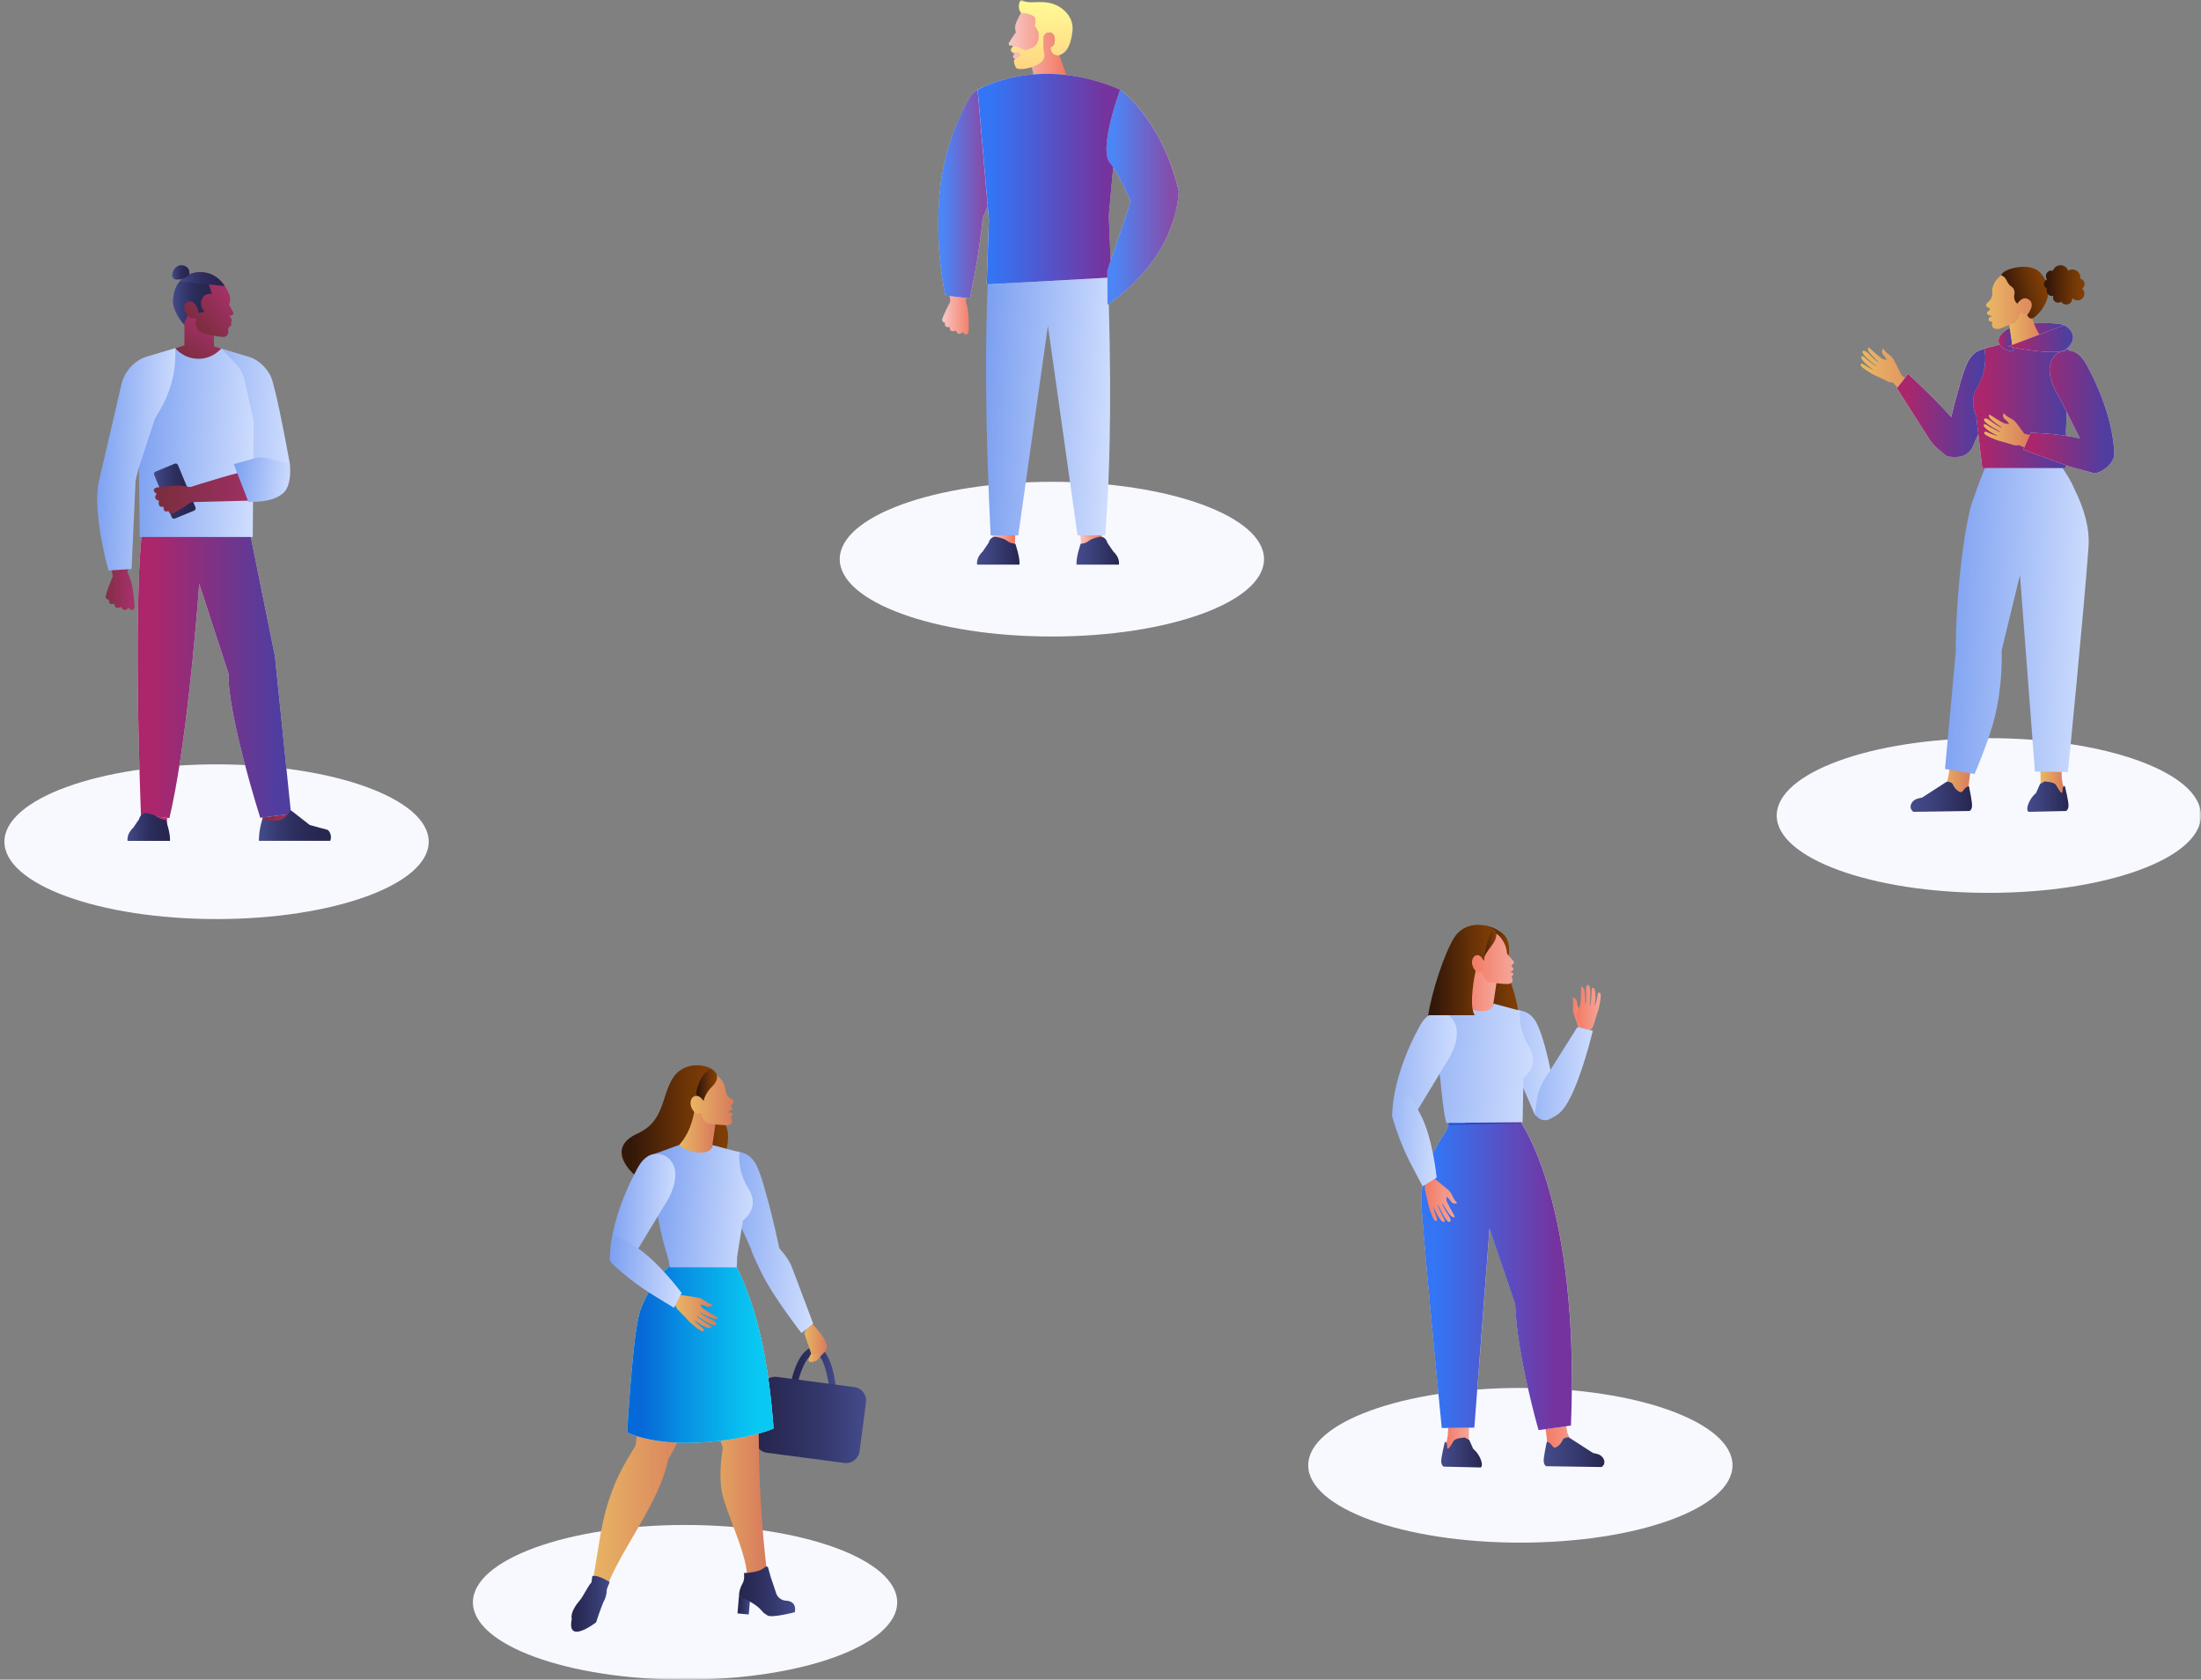 <svg width="498" height="380" viewBox="0 0 498 380" fill="none" xmlns="http://www.w3.org/2000/svg">
<rect x="0" y="0" width="498" height="380" fill="#808080" stroke="none"/>
<mask id="mask0_2175_56317" style="mask-type:alpha" maskUnits="userSpaceOnUse" x="0" y="0" width="498" height="380">
<rect width="498" height="380" fill="#D9D9D9"/>
</mask>
<g mask="url(#mask0_2175_56317)">
<ellipse cx="155" cy="362.5" rx="48" ry="17.5" fill="#F8F9FF"/>
<ellipse cx="49" cy="190.422" rx="48" ry="17.5" fill="#F8F9FF"/>
<ellipse cx="238" cy="126.5" rx="48" ry="17.5" fill="#F8F9FF"/>
<ellipse cx="344" cy="331.5" rx="48" ry="17.5" fill="#F8F9FF"/>
<ellipse cx="450" cy="184.496" rx="48" ry="17.5" fill="#F8F9FF"/>
<path d="M187.782 315.221C187.463 311.581 186.199 306.243 184.513 306.243H184.488C182.368 306.294 180.873 311.147 180.516 312.833L179.009 312.514C179.175 311.722 180.733 304.8 184.436 304.71H184.5C188.191 304.71 189.136 313.356 189.289 315.093L187.757 315.234L187.782 315.221Z" fill="url(#paint0_linear_2175_56317)"/>
<path d="M170.872 325.217L172.333 314.138C172.555 312.454 174.101 311.279 175.772 311.5L193.308 313.812C194.992 314.034 196.167 315.58 195.946 317.251L194.486 328.33C194.264 330.014 192.718 331.188 191.046 330.968L173.51 328.656C171.826 328.434 170.652 326.888 170.872 325.217Z" fill="url(#paint1_linear_2175_56317)"/>
<path d="M163.326 337.519C162.521 333.011 163.556 327.571 163.556 327.571L157.081 306.958C157.081 306.958 162.189 289.96 167.106 297.495C172.01 305.03 171.704 328.899 171.704 328.899C171.908 340.482 173.006 351.963 173.683 356.663L169.022 356.254C168.779 351.082 164.041 341.568 163.326 337.519Z" fill="url(#paint2_linear_2175_56317)"/>
<path d="M157.962 300.036L151.947 293.765C150.683 293.548 149.291 294.034 148.729 295.183C146.622 299.487 145.217 300.879 144.131 323.637C144.067 325.067 143.94 326.178 143.825 327.021C141.628 330.686 137.567 336.318 135.677 348.272C133.812 360.123 133.212 362.269 133.021 362.435C133.327 363.214 134.464 365.27 136.941 360.494C136.941 360.494 136.737 358.591 142.841 348.272C148.499 338.706 150.185 334.747 151.245 330.022C151.321 329.907 151.385 329.792 151.462 329.677C159.201 316.715 157.962 300.049 157.962 300.049V300.036Z" fill="url(#paint3_linear_2175_56317)"/>
<path d="M133.034 362.422C132.97 362.269 132.944 362.167 132.944 362.167C132.944 362.167 132.944 362.499 133.034 362.422Z" fill="url(#paint4_linear_2175_56317)"/>
<path d="M151.577 286.371C151.577 286.371 147.324 289.704 144.872 296.524C143.161 301.326 141.922 324.033 141.922 324.033C141.922 324.033 148.141 327.532 162.011 326.05C171.155 325.067 175.024 323.164 175.024 323.164C174.028 309.729 171.87 297.188 166.698 286.69L151.589 286.371H151.577Z" fill="white"/>
<path d="M169.418 365.257L166.864 365.002L167.196 361.056L169.75 361.311L169.418 365.257Z" fill="url(#paint5_linear_2175_56317)"/>
<path d="M174.513 357.225C174.513 357.225 173.824 354.773 173.785 354.632C173.67 354.3 173.351 354.402 173.147 354.504C173.044 354.555 172.942 354.632 172.866 354.709C171.704 355.794 168.332 355.871 168.332 355.871C168.383 356.522 168.485 357.391 167.974 358.297C167.144 359.766 167.208 361.03 167.208 361.03C170.644 362.767 171.435 363.329 172.572 364.657C172.776 364.9 173.211 365.194 173.67 365.475C174.692 366.088 179.851 364.734 179.851 364.734C180.171 362.818 179.06 362.18 177.846 362.129C176.71 362.078 175.765 361.26 175.522 360.149L174.539 357.225H174.513Z" fill="url(#paint6_linear_2175_56317)"/>
<path d="M129.368 366.254C129.368 366.254 128.832 364.823 131.028 362.256C132.191 360.902 132.893 358.936 133.813 358.029C133.889 357.557 133.953 357.071 134.03 356.548C134.975 356.369 136.341 356.931 137.95 357.914C137.644 358.629 137.427 359.204 137.286 359.651C137.286 360.123 137.235 361.056 136.712 362.077C135.984 363.546 134.885 367.02 134.885 367.02C134.885 367.02 128.117 372.294 129.368 366.254Z" fill="url(#paint7_linear_2175_56317)"/>
<path opacity="0.85" d="M151.577 286.371C151.577 286.371 147.324 289.704 144.872 296.524C143.161 301.326 141.922 324.033 141.922 324.033C141.922 324.033 148.141 327.532 162.011 326.05C171.155 325.067 175.024 323.164 175.024 323.164C174.028 309.729 171.87 297.188 166.698 286.69L151.589 286.371H151.577Z" fill="url(#paint8_linear_2175_56317)"/>
<path opacity="0.85" d="M151.577 286.371C151.577 286.371 147.324 289.704 144.872 296.524C143.161 301.326 141.922 324.033 141.922 324.033C141.922 324.033 148.141 327.532 162.011 326.05C171.155 325.067 175.024 323.164 175.024 323.164C174.028 309.729 171.87 297.188 166.698 286.69L151.589 286.371H151.577Z" fill="url(#paint9_linear_2175_56317)"/>
<path d="M162.317 244.789C162.687 243.116 161.436 241.737 159.788 241.29C156.902 240.498 153.875 241.354 152.279 243.831C149.597 247.982 150.402 253.665 144.259 256.436C136.622 259.884 143.454 265.682 143.454 265.682C144.144 266.563 145.102 267.189 144.782 268.326C144.501 269.335 143.48 271.148 144.489 271.416C148.256 272.4 153.505 268.211 153.863 264.048C153.863 264.048 160.95 257.368 161.538 251.966L162.317 244.802V244.789Z" fill="url(#paint10_linear_2175_56317)"/>
<path d="M160.785 250.255C160.249 249.323 155.6 248.659 156.941 249.706C158.678 251.047 158.116 255.121 158.039 257.011C157.911 260.165 153.876 259.923 151.654 264.048C148.716 269.488 155.702 268.632 155.702 268.632C156.737 268.709 157.848 268.543 158.154 269.207C158.435 269.795 158.499 271.11 159.482 270.752C163.122 269.437 165.37 265.057 163.543 263C163.543 263 166.047 256.628 163.786 253.895L160.785 250.268V250.255Z" fill="url(#paint11_linear_2175_56317)"/>
<path d="M161.998 253.307C162.074 253.358 160.708 262.093 160.708 262.093C157.502 261.634 154.527 261.021 153.658 259.016C156.685 255.81 157.17 250.944 157.145 250.919C157.796 249.08 159.099 252.387 160.593 253.652L161.998 253.307Z" fill="url(#paint12_linear_2175_56317)"/>
<path d="M186.85 305.553L184.883 307.686C184.883 307.686 184.5 308.158 184.168 307.941C184.168 307.941 183.619 308.618 183.542 307.967C183.542 307.967 183.223 308.414 182.993 307.89C182.763 307.367 183.708 305.975 183.708 305.975C183.708 305.975 185.994 304.34 186.85 305.553Z" fill="url(#paint13_linear_2175_56317)"/>
<path d="M183.377 299.091C183.377 299.091 186.812 302.373 187.106 304.518C187.412 306.664 183.568 306.319 183.568 306.319L181.959 301.568L183.364 299.091H183.377Z" fill="url(#paint14_linear_2175_56317)"/>
<path d="M179.29 286.958C178.83 285.745 178.179 284.621 177.349 283.625L176.314 282.374C176.314 282.374 174.948 275.618 173.249 269.807C172.624 267.406 171.921 265.171 171.168 263.651C170.491 262.285 169.597 261.48 168.639 261.033C165.919 259.629 162.624 261.302 162.624 261.302C160.185 262.157 161.206 263.983 162.151 265.771C163.863 269.002 169.571 281.748 170.044 282.808H169.967C169.967 282.808 170.376 284.059 172.368 288.108C174.922 293.331 181.346 301.594 181.346 301.594L183.99 299.436L179.277 286.958H179.29Z" fill="url(#paint15_linear_2175_56317)"/>
<path d="M165.83 248.786C165.434 248.608 165.14 248.416 164.91 248.212C163.94 247.343 164.374 246.322 163.582 244.815C162.918 243.538 161.309 242.631 160.823 242.375C160.772 242.35 160.734 242.337 160.683 242.312C159.457 245.223 159.099 248.965 159.099 248.965C159.099 248.965 158.218 247.394 156.979 248.071C156.085 248.557 155.932 250.115 156.89 251.328C157.643 252.286 158.55 251.762 158.55 251.762C158.55 251.762 159.074 253.818 160.249 254.137C160.657 254.252 161.322 254.342 162.011 254.406C163.301 254.533 164.501 254.572 164.501 254.572C165.395 254.546 165.625 254.086 165.664 253.703C165.689 253.473 165.638 253.231 165.536 253.026L165.332 252.579C165.332 252.579 165.395 252.605 165.702 252.324C166.455 251.647 164.501 251.609 164.501 251.609C165.038 251.443 166.085 250.906 165.676 250.664C165.268 250.421 165.459 250.025 165.459 250.025C166.494 249.246 165.791 248.774 165.791 248.774L165.83 248.786Z" fill="url(#paint16_linear_2175_56317)"/>
<path d="M161.117 241.954C161.117 241.954 163.658 243.346 161.129 245.811C159.776 247.126 159.329 248.518 159.214 248.965C159.201 249.016 159.137 249.029 159.112 248.978C158.933 248.684 158.448 247.994 157.745 247.918C156.838 247.828 158.946 241.583 161.129 241.941L161.117 241.954Z" fill="url(#paint17_linear_2175_56317)"/>
<path d="M169.354 268.913C166.621 264.495 167.349 260.689 167.349 260.689L161.193 259.042C161.142 261.647 155.804 261.008 153.607 259.042L147.745 261.187C147.745 261.187 147.017 271.672 151.283 285.082L151.538 286.716H166.697L166.787 284.775H166.71L168.102 276.091C168.102 276.091 172.1 273.358 169.367 268.926L169.354 268.913Z" fill="url(#paint18_linear_2175_56317)"/>
<path d="M154.119 292.974C154.119 292.974 157.286 293.459 157.835 293.548C158.397 293.65 158.997 293.97 158.997 293.97C159.738 294.468 160.478 295.03 161.257 295.081C161.257 295.081 160.798 296.09 159.559 295.438C158.933 295.106 157.35 295.043 157.35 295.043C157.35 295.043 156.711 295.285 157.069 295.566C157.132 295.617 153.071 294.161 153.071 294.161C153.071 293.446 154.119 292.974 154.119 292.974Z" fill="url(#paint19_linear_2175_56317)"/>
<path d="M152.637 294.404C152.662 294.813 152.777 295.732 153.492 296.422C154.706 297.623 155.944 298.989 155.944 298.989C155.944 298.989 158.46 301.364 159.061 301.173C159.661 300.969 159.061 300.534 159.061 300.534C159.061 300.534 156.979 298.849 157.03 298.555C157.055 298.453 157.03 298.619 157.03 298.619C157.03 298.619 159.418 300.522 160.657 300.496C160.657 300.496 161.423 300.241 160.491 299.755C159.559 299.27 157.681 297.84 157.681 297.84L157.783 297.75C157.783 297.75 161.117 300.126 161.857 299.794C162.585 299.462 161.347 298.721 161.347 298.721C161.347 298.721 159.239 297.75 158.422 297.022L158.396 296.92C158.396 296.92 161.206 298.491 161.87 298.402C162.534 298.312 162.521 298.108 162.164 297.916C161.806 297.725 159.124 296.192 158.818 295.784C158.677 295.592 158.064 294.596 157.758 294.328C157.311 293.932 156.021 293.459 155.778 293.459C155.204 293.472 154.067 293.306 153.748 293.408C153.646 293.434 153.914 293.293 153.837 293.293C153.543 293.293 153.697 293.166 153.505 293.344C153.505 293.344 152.637 294.136 152.649 294.404H152.637Z" fill="url(#paint20_linear_2175_56317)"/>
<path d="M150.849 261.697C150.849 261.697 147.081 259.079 144.284 264.201C138.499 274.788 138.001 282.476 137.988 284.647C137.988 284.979 138.269 285.234 138.601 285.209L143.02 284.723L151.079 271.467C151.079 271.467 155.114 264.839 150.849 261.71V261.697Z" fill="url(#paint21_linear_2175_56317)"/>
<path d="M154.233 292.514C154.233 292.514 148.869 285.247 143.94 282.17C139.01 279.079 138.882 279.564 138.882 279.564L138.001 284.456C137.886 285.107 138.218 285.669 138.729 286.078L139.278 286.576C141.999 289.066 144.961 291.275 148.116 293.204L152.496 295.873L154.233 292.514Z" fill="url(#paint22_linear_2175_56317)"/>
<path d="M37.786 186.475L37.825 183.78L32.678 182.107L31.976 185.657C31.976 185.657 36.369 189.463 37.786 186.475Z" fill="url(#paint23_linear_2175_56317)"/>
<path d="M59.356 185.363C59.356 185.363 59.547 183.409 58.641 181.583C57.734 179.757 64.643 180.012 64.643 180.012C64.643 180.012 65.167 184.38 67.58 185.81C69.994 187.241 61.131 189.258 59.369 185.35L59.356 185.363Z" fill="url(#paint24_linear_2175_56317)"/>
<path d="M33.061 114.932C33.087 114.395 33.087 113.846 32.959 113.731H43.38V113.616L44.376 113.731H55.883V116.094H55.819L56.509 120.308L62.205 148.468L65.857 184.112L58.884 185.019C58.884 185.019 51.49 161.763 51.707 152.427L45.079 132.07C44.338 141.968 42.026 169.464 38.336 185.07L31.899 184.457C31.899 184.457 29.587 127.881 33.036 114.906L33.061 114.932Z" fill="white"/>
<path opacity="0.85" d="M33.061 114.932C33.087 114.395 33.087 113.846 32.959 113.731H43.38V113.616L44.376 113.731H55.883V116.094H55.819L56.509 120.308L62.205 148.468L65.857 184.112L58.884 185.019C58.884 185.019 51.49 161.763 51.707 152.427L45.079 132.07C44.338 141.968 42.026 169.464 38.336 185.07L31.899 184.457C31.899 184.457 29.587 127.881 33.036 114.906L33.061 114.932Z" fill="url(#paint25_linear_2175_56317)"/>
<path d="M74.719 190.229H58.577C58.577 190.229 58.487 188.186 59.343 185.363C59.343 185.363 62.421 186.219 64.209 185.197L65.831 183.32L70.096 186.653L74.196 187.764C74.196 187.764 75.307 188.786 74.707 190.242L74.719 190.229Z" fill="url(#paint26_linear_2175_56317)"/>
<path d="M41.528 73.298L42.831 74.741L46.139 70.718L41.682 70.054L41.528 73.298Z" fill="url(#paint27_linear_2175_56317)"/>
<path d="M41.733 78.113V71.28H42.269C42.192 71.012 42.09 70.757 41.924 70.463C41.528 69.709 41.413 68.279 42.933 68.19C44.453 68.1 44.721 69.914 44.504 71.191L44.057 71.293H48.412V78.368L50.046 78.866C52.371 83.566 45.462 84.422 45.462 84.422L38.425 79.211L41.733 78.126V78.113Z" fill="url(#paint28_linear_2175_56317)"/>
<path d="M50.059 78.853L56.483 80.782C58.475 81.459 60.173 83.042 61.144 84.92C61.591 85.775 61.808 86.835 62.127 88.036C63.443 93.016 65.614 105.111 65.614 105.111L56.853 106.426L54.299 94.677L49.701 86.848L50.059 78.853Z" fill="url(#paint29_linear_2175_56317)"/>
<path d="M37.3 88.649L39.638 78.751C39.638 78.751 41.464 81.165 44.938 81.165C48.194 81.165 50.046 78.866 50.046 78.866L53.303 82.263C54.35 83.349 55.065 84.703 55.384 86.171L57.402 95.379L57.185 121.483H31.617L31.247 90.22L37.3 88.662V88.649Z" fill="url(#paint30_linear_2175_56317)"/>
<path d="M23.01 110.028C24.836 108.993 29.332 109.249 29.332 109.249C29.332 109.249 29.357 110.143 29.753 113.731C30.124 117.064 29.012 127.933 28.859 129.478C29.191 130.219 29.638 131.33 29.868 132.39C30.264 134.216 30.456 137.204 30.456 137.204C30.456 137.204 30.456 137.945 29.957 137.983C29.447 138.022 29.076 137.472 29.076 137.472C29.076 137.472 28.68 138.06 28.144 137.983C27.608 137.907 27.429 137.281 27.429 137.281C27.429 137.281 27.007 137.587 26.433 137.511C25.871 137.421 25.871 136.578 25.871 136.578C25.871 136.578 25.283 136.77 24.926 136.578C24.568 136.387 24.67 135.685 24.67 135.685C24.67 135.685 24.134 135.71 23.93 135.186C23.738 134.688 25.36 130.793 25.526 130.372L22.653 114.715C22.461 113.054 22.525 110.309 22.997 110.04L23.01 110.028Z" fill="url(#paint31_linear_2175_56317)"/>
<path d="M22.295 109.172C22.32 109.044 22.359 108.942 22.397 108.827L27.314 87.653C27.506 86.593 27.825 85.673 28.221 84.92C29.191 83.055 30.89 81.472 32.882 80.782L39.676 78.739V80.207C39.676 84.55 38.501 88.815 36.305 92.57L35.066 94.677L32.703 101.893L31.439 105.686L30.673 108.751L29.766 128.724L24.555 129.069C24.555 129.069 20.967 116.617 22.295 109.159V109.172Z" fill="url(#paint32_linear_2175_56317)"/>
<path d="M39.532 104.902L35.19 106.7C34.903 106.818 34.767 107.147 34.886 107.434L38.848 117.003C38.966 117.29 39.295 117.426 39.582 117.308L43.924 115.51C44.211 115.391 44.347 115.062 44.228 114.776L40.267 105.206C40.148 104.919 39.819 104.783 39.532 104.902Z" fill="url(#paint33_linear_2175_56317)"/>
<path d="M34.798 110.947C34.734 110.449 35.449 110.296 35.449 110.296C35.449 110.296 38.425 109.862 40.289 109.874C41.247 109.874 42.282 110.04 43.061 110.194C44.453 109.747 54.963 106.375 58.309 106.056C61.898 105.711 62.779 105.545 62.779 105.545C62.779 105.545 63.954 109.9 63.316 111.892C63.15 112.416 60.468 113.041 58.807 113.195L43.214 113.603V113.654C43.214 113.654 39.332 116.336 38.782 116.247C38.221 116.158 38.144 115.621 38.144 115.621C38.144 115.621 37.48 115.864 37.212 115.557C36.956 115.251 37.007 114.638 37.007 114.638C37.007 114.638 36.19 114.817 35.986 114.28C35.781 113.744 35.998 113.271 35.998 113.271C35.998 113.271 35.36 113.233 35.168 112.722C34.977 112.211 35.475 111.701 35.475 111.701C35.475 111.701 34.862 111.445 34.798 110.947Z" fill="url(#paint34_linear_2175_56317)"/>
<path d="M65.563 104.932C65.563 104.932 66.087 108.763 64.657 110.883C62.613 113.923 56.202 113.539 56.202 113.539L52.895 105.021L57.543 103.693C58.475 103.425 59.472 103.412 60.417 103.642L65.551 104.932H65.563Z" fill="url(#paint35_linear_2175_56317)"/>
<path d="M43.559 61.791C43.559 61.791 49.14 59.914 51.898 66.67C51.898 66.67 52.307 67.743 51.911 68.649L51.796 68.854L52.818 70.757C52.818 70.757 52.882 71.229 52.447 71.344C52.013 71.459 51.885 71.446 51.885 71.446L52.498 72.379L52.256 72.966C52.256 72.966 52.511 73.528 52.192 73.745C51.873 73.962 51.643 74.281 51.643 74.281L51.668 75.252C51.668 75.252 51.515 76.031 50.889 76.184C50.264 76.337 48.488 75.967 48.488 75.967C48.488 75.967 45.423 75.507 44.849 74.677C44.274 73.847 44.261 72.992 44.261 72.992L44.376 71.906L43.84 71.983C43.227 72.059 42.627 71.804 42.282 71.293C41.656 70.373 40.8 68.815 40.877 67.372C41.005 65.125 40.302 62.839 43.559 61.817V61.791Z" fill="url(#paint36_linear_2175_56317)"/>
<path d="M46.036 67.066C46.036 67.066 46.483 66.402 47.939 66.453L47.185 64.103L41.106 63.171C39.74 64.435 39.28 66.159 39.139 67.705C38.884 70.412 41.54 73.311 41.54 73.311L42.37 71.676C42.294 71.242 42.153 70.923 41.923 70.489C41.528 69.735 41.413 68.305 42.932 68.215C44.452 68.126 44.976 70.782 44.976 70.795L46.266 70.514C46.266 70.514 44.618 68.892 46.036 67.079V67.066Z" fill="url(#paint37_linear_2175_56317)"/>
<path d="M50.787 64.588C47.875 60.348 43.558 61.804 43.558 61.804C42.256 62.213 41.311 62.877 40.634 63.682L50.812 64.716C50.812 64.716 50.8 64.639 50.787 64.601V64.588Z" fill="url(#paint38_linear_2175_56317)"/>
<path d="M41.221 63.107C41.221 63.107 38.195 63.975 39.14 61.434C40.085 58.892 43.61 60.055 42.716 62.392L41.221 63.107Z" fill="url(#paint39_linear_2175_56317)"/>
<path d="M37.544 185.542C37.544 185.542 38.604 188.569 38.463 190.242H28.872C28.872 190.242 28.54 188.76 30.111 187.305L31.452 185.351C31.452 185.351 31.835 183.69 33.304 183.984C36.241 184.572 35.321 185.299 37.544 185.555V185.542Z" fill="url(#paint40_linear_2175_56317)"/>
<path d="M441.191 173.22C441.191 173.22 441.012 174.918 440.654 176.476C440.641 176.515 440.616 176.54 440.603 176.591C439.888 178.941 438.521 179.465 438.521 179.465L445.558 179.337L445.456 178.673H445.558C445.226 177.971 445.724 175.467 446.056 173.13C446.427 170.448 441.191 173.233 441.191 173.233V173.22Z" fill="url(#paint41_linear_2175_56317)"/>
<path d="M466.937 178.188C466.937 178.188 466.937 178.098 466.912 178.034C466.848 177.868 466.81 177.702 466.758 177.524C466.746 177.46 466.72 177.396 466.707 177.332C466.337 175.685 466.478 173.59 466.478 173.59C466.478 173.59 461.484 170.78 461.625 173.488C461.765 176.195 461.676 177.932 461.676 177.932C461.676 177.932 461.765 177.958 461.893 177.996L461.535 179.324L467.154 179.452C467.154 179.452 467.18 179.171 466.937 178.188Z" fill="url(#paint42_linear_2175_56317)"/>
<path d="M432.941 183.666L445.636 183.475C445.636 183.475 446.134 183.258 446.198 182.351C446.261 181.559 445.687 178.775 445.533 178.034C445.508 177.932 445.406 177.868 445.304 177.907C445.035 178.009 444.55 178.264 444.154 178.903C443.592 179.822 442.187 178.341 441.906 177.562C441.625 176.783 440.451 176.859 440.451 176.859L434.882 180.448L434.001 180.64C433.375 180.78 432.826 181.151 432.507 181.712C432.213 182.236 432.086 183.092 432.928 183.654L432.941 183.666Z" fill="url(#paint43_linear_2175_56317)"/>
<path d="M458.981 183.667L467.461 183.475C467.461 183.475 467.959 183.258 468.023 182.351C468.099 181.432 467.205 177.856 467.205 177.856C467.205 177.856 466.707 177.562 466.669 178.916C466.643 179.989 465.954 178.916 465.175 177.575C464.753 176.873 462.608 176.796 462.608 176.796L461.586 177.358L460.679 179.401C459.287 180.487 458.138 183.105 458.981 183.667Z" fill="url(#paint44_linear_2175_56317)"/>
<path d="M469.479 110.872C468.661 108.969 467.512 106.913 465.916 104.959L453.158 105.559C452.187 105.036 451.063 104.819 449.748 105.036L449.479 105.725H449.186C448.662 106.849 446.095 113.656 445.712 115.316V115.355C443.835 123.477 442.494 136.733 442.494 147.614L440.08 173.961L446.772 175.097C446.772 175.097 450.016 167.639 451.344 162.224C452.864 156.017 452.979 150.104 452.902 147.078L457.04 130.092L460.424 174.561L467.895 174.65C467.895 174.65 471.471 138.585 472.544 123.873C472.901 119.033 471.203 114.333 469.466 110.885L469.479 110.872Z" fill="url(#paint45_linear_2175_56317)"/>
<path d="M438.803 92.993C438.803 92.993 432.456 86.735 430.182 84.781C430.182 84.743 430.182 84.717 430.182 84.717C430.182 84.717 428.79 81.971 428.535 81.486C428.279 81.001 427.794 80.541 427.794 80.541C427.117 80.004 426.389 79.506 426.108 78.817C426.108 78.817 425.329 79.532 426.287 80.477C426.504 80.694 426.734 81.09 426.913 81.473C426.53 81.358 426.121 81.256 425.993 81.205C425.534 81.052 423.324 79.047 423.043 78.791C422.762 78.523 422.558 78.574 422.686 79.213C422.801 79.838 425.087 81.946 425.087 81.946H424.985C424.078 81.435 422.558 79.787 422.558 79.787C422.558 79.787 421.511 78.881 421.421 79.634C421.332 80.4 424.512 82.737 424.512 82.737L424.461 82.852C424.461 82.852 422.596 81.562 421.868 80.86C421.14 80.158 421.14 80.937 421.14 80.937C421.473 82.022 423.695 83.516 423.912 83.657C423.452 83.619 421.587 82.405 421.587 82.405C421.587 82.405 421 81.984 421 82.584C421 83.197 423.925 84.781 423.925 84.781C423.925 84.781 425.559 85.496 427.015 86.249C427.449 86.479 427.896 86.543 428.279 86.53C431.702 90.234 434.192 93.542 434.192 93.542L434.882 94.691L439.02 97.015C441.05 93.312 438.79 92.98 438.79 92.98L438.803 92.993ZM424.027 83.657C424.027 83.657 424.091 83.619 424.027 83.657V83.657Z" fill="url(#paint46_linear_2175_56317)"/>
<path d="M467.601 93.21L467.55 93.095C469.262 85.151 468.815 79.43 468.815 79.43L462.748 77.297C459.07 78.485 454.882 79.353 455.162 77.297L448.994 78.855C448.994 78.855 450.041 83.261 447.296 87.68C445.904 89.928 446.465 92.699 447.13 94.053L448.509 105.904V105.93H449.53L449.607 105.904H467.461V97.322C467.563 95.113 467.614 93.312 467.589 93.184L467.601 93.21Z" fill="white"/>
<path d="M454.218 84.04C455.163 82.252 456.197 80.426 453.745 79.571C453.745 79.571 450.463 77.898 447.73 79.302C446.772 79.749 445.878 80.541 445.201 81.921C444.448 83.44 443.746 85.675 443.12 88.076C442.507 90.171 441.932 92.38 441.459 94.359C437.59 89.941 431.702 84.577 431.702 84.577L429.174 87.808L436.338 99.059C437.028 100.157 437.909 101.115 438.918 101.933L440.514 103.21C443.975 103.848 445.342 102.686 446.3 101.217C446.3 101.217 446.3 101.192 446.274 101.154C446.274 101.154 452.43 87.399 454.205 84.04H454.218Z" fill="white"/>
<path opacity="0.85" d="M467.601 93.21L467.55 93.095C469.262 85.151 468.815 79.43 468.815 79.43L462.748 77.297C459.07 78.485 454.882 79.353 455.162 77.297L448.994 78.855C448.994 78.855 450.041 83.261 447.296 87.68C445.904 89.928 446.465 92.699 447.13 94.053L448.509 105.904V105.93H449.53L449.607 105.904H467.461V97.322C467.563 95.113 467.614 93.312 467.589 93.184L467.601 93.21Z" fill="url(#paint47_linear_2175_56317)"/>
<path d="M455.52 79.519L454.83 74.13C454.83 74.13 451.778 75.547 452.225 77.438C452.672 79.328 455.533 79.519 455.533 79.519H455.52Z" fill="white"/>
<path d="M467.014 73.568C465.558 72.904 459.109 72.802 455.392 73.925L452.812 77.961L459.185 79.098L467.014 73.581V73.568Z" fill="white"/>
<path d="M458.01 98.088C457.461 97.335 456.478 95.994 456.235 95.688C455.903 95.253 455.354 94.883 455.354 94.883C454.6 94.474 453.796 94.091 453.4 93.453C453.4 93.453 452.748 94.296 453.847 95.049C454.102 95.228 454.383 95.585 454.626 95.93C454.217 95.879 453.808 95.841 453.681 95.828C453.195 95.751 450.692 94.142 450.373 93.925C450.054 93.708 449.862 93.797 450.092 94.398C450.309 94.998 452.902 96.697 452.902 96.697L452.812 96.722C451.829 96.352 450.067 94.985 450.067 94.985C450.067 94.985 448.879 94.257 448.917 95.023C448.955 95.79 452.468 97.59 452.468 97.59L452.429 97.718C452.429 97.718 450.386 96.748 449.543 96.173C448.713 95.598 448.841 96.364 448.841 96.364C449.351 97.373 451.778 98.497 452.021 98.599C451.561 98.638 449.517 97.744 449.517 97.744C449.517 97.744 448.866 97.424 448.968 98.025C449.07 98.625 452.212 99.71 452.212 99.71C452.212 99.71 453.936 100.145 455.494 100.655C456.005 100.821 456.478 100.796 456.873 100.707L458.355 101.409L459.44 98.446L457.997 98.101L458.01 98.088ZM452.123 98.574C452.123 98.574 452.187 98.535 452.123 98.574V98.574Z" fill="url(#paint48_linear_2175_56317)"/>
<path opacity="0.85" d="M446.274 101.166C446.274 101.166 446.81 99.966 447.615 98.191L447.143 94.078C446.478 92.725 445.917 89.953 447.309 87.706C450.042 83.287 449.007 78.881 449.007 78.881H449.045C448.611 78.957 448.164 79.098 447.743 79.315C446.785 79.762 445.891 80.554 445.214 81.933C444.461 83.453 443.758 85.688 443.132 88.089C442.519 90.183 441.945 92.392 441.472 94.372C437.603 89.953 431.715 84.59 431.715 84.59L429.187 87.82L436.351 99.072C437.041 100.17 437.922 101.128 438.931 101.945L440.527 103.222C443.988 103.861 445.355 102.699 446.312 101.23C446.312 101.23 446.312 101.205 446.287 101.166H446.274Z" fill="url(#paint49_linear_2175_56317)"/>
<path d="M478.367 102.992C478.367 102.992 478.38 102.941 478.38 102.903C478.367 100.732 477.856 93.043 472.084 82.456C469.287 77.335 465.519 79.953 465.519 79.953C461.254 83.082 466.043 90.081 466.043 90.081L470.589 99.161C465.443 98.011 459.479 97.909 459.479 97.909L457.793 101.728L468.137 105.521L473.821 107.053C474.038 107.117 474.434 107.015 474.906 106.823C476.554 106.134 478.086 104.64 478.393 103.03V102.979L478.367 102.992Z" fill="white"/>
<path opacity="0.85" d="M478.367 102.992C478.367 102.992 478.38 102.941 478.38 102.903C478.367 100.732 477.856 93.043 472.084 82.456C469.287 77.335 465.519 79.953 465.519 79.953C461.254 83.082 466.043 90.081 466.043 90.081L470.589 99.161C465.443 98.011 459.479 97.909 459.479 97.909L457.793 101.728L468.137 105.521L473.821 107.053C474.038 107.117 474.434 107.015 474.906 106.823C476.554 106.134 478.086 104.64 478.393 103.03V102.979L478.367 102.992Z" fill="url(#paint50_linear_2175_56317)"/>
<path opacity="0.85" d="M455.52 79.519L454.83 74.13C454.83 74.13 451.778 75.547 452.225 77.438C452.672 79.328 455.533 79.519 455.533 79.519H455.52Z" fill="url(#paint51_linear_2175_56317)"/>
<path opacity="0.85" d="M467.014 73.568C465.558 72.904 459.108 72.802 455.392 73.925L455.89 78.612L458.508 78.97L467.014 73.568Z" fill="url(#paint52_linear_2175_56317)"/>
<path d="M454.358 71.576C454.281 71.627 455.328 78.23 455.328 78.23L462.697 77.285C459.67 74.079 459.185 69.213 459.211 69.188C458.559 67.349 457.257 70.656 455.762 71.921L454.358 71.576Z" fill="url(#paint53_linear_2175_56317)"/>
<path d="M456.733 71.857C456.478 72.47 455.98 72.968 455.354 73.21L452.736 74.27C452.366 74.424 451.944 74.475 451.548 74.385C451.331 74.334 451.114 74.257 450.948 74.091C450.642 73.823 450.731 73.3 450.756 72.814L450.003 72.585C450.003 72.585 449.735 71.972 450.386 71.614C450.386 71.614 451.574 71.767 450.041 71.307C449.364 71.103 449.633 70.528 449.633 70.528C449.633 70.528 450.258 70.273 450.246 69.915C450.373 69.673 449.645 69.609 449.416 69.264C449.326 69.136 449.403 68.74 449.518 68.638C449.837 68.37 450.769 67.578 450.769 66.646C450.769 66.186 450.424 64.462 452.276 62.725C454.371 60.771 457.87 60.49 459.811 61.87C461.28 62.904 463.719 65.586 462.519 68.6C461.318 71.601 459.134 72.495 459.134 72.495L459.109 70.758L458.636 70.975C458.215 71.18 457.704 71.065 457.397 70.707L457.244 70.528L456.708 71.818L456.733 71.857Z" fill="url(#paint54_linear_2175_56317)"/>
<path d="M452.812 62.304C452.812 62.304 453.515 62.444 453.962 63.339C454.473 64.373 454.805 64.654 455.086 64.807C455.622 65.101 455.916 65.918 455.788 66.519C455.456 68.051 456.465 68.702 456.465 68.702C456.465 68.702 457.436 67.08 458.662 67.579C461.037 68.523 458.649 71.295 458.649 71.295C458.649 71.295 459.16 72.342 459.99 71.997C460.271 71.882 461.446 70.835 461.982 70.018C462.748 68.843 465.047 65.497 461.612 61.678C459.3 59.111 453.017 60.823 452.812 62.291V62.304Z" fill="url(#paint55_linear_2175_56317)"/>
<path d="M462.48 64.526C462.569 64.909 462.837 65.19 463.17 65.331C463.067 65.548 463.042 65.803 463.106 66.059C463.246 66.684 463.872 67.068 464.498 66.927C464.536 66.927 464.574 66.914 464.6 66.902C464.523 67.106 464.498 67.349 464.549 67.578C464.689 68.204 465.315 68.587 465.941 68.447C466.094 68.409 466.235 68.345 466.362 68.255C466.669 68.728 467.243 68.983 467.831 68.856C468.508 68.702 468.942 68.076 468.878 67.4C469.236 67.834 469.823 68.051 470.411 67.923C471.241 67.732 471.752 66.902 471.56 66.072C471.483 65.765 471.33 65.497 471.113 65.305C471.522 65.011 471.739 64.501 471.624 63.99C471.509 63.505 471.139 63.16 470.679 63.045C470.704 62.904 470.704 62.777 470.692 62.623C470.615 61.627 469.747 60.886 468.75 60.963C468.457 60.989 468.176 61.078 467.946 61.231C467.69 60.465 466.937 59.941 466.094 60.005C465.341 60.069 464.74 60.58 464.523 61.244C464.319 61.18 464.102 61.18 463.885 61.231C463.208 61.385 462.786 62.074 462.94 62.751C462.978 62.93 463.055 63.083 463.157 63.224C462.646 63.441 462.339 63.99 462.48 64.552V64.526Z" fill="url(#paint56_linear_2175_56317)"/>
<path d="M454.307 78.395L467.014 73.568C467.869 73.874 470.858 76.16 467.525 78.983C465.468 80.72 454.307 78.395 454.307 78.395Z" fill="white"/>
<path opacity="0.85" d="M454.307 78.395L467.014 73.568C467.869 73.874 470.858 76.16 467.525 78.983C465.468 80.72 454.307 78.395 454.307 78.395Z" fill="url(#paint57_linear_2175_56317)"/>
<path d="M241.722 17.602C241.193 16.975 240.271 14.297 239.68 12.479C239.653 12.488 239.635 12.506 239.608 12.515C239.599 12.515 239.581 12.515 239.563 12.515C239.527 12.515 239.483 12.524 239.42 12.533C239.402 12.533 239.375 12.533 239.357 12.533C239.303 12.533 239.241 12.533 239.169 12.533C239.133 12.533 239.106 12.533 239.071 12.524C239.008 12.524 238.936 12.506 238.865 12.488C238.829 12.479 238.784 12.461 238.748 12.452C238.685 12.434 238.614 12.398 238.551 12.362C238.506 12.335 238.461 12.318 238.426 12.291C238.363 12.246 238.309 12.192 238.255 12.138C238.211 12.103 238.175 12.067 238.13 12.013C238.076 11.95 238.032 11.861 237.987 11.78C237.96 11.726 237.924 11.673 237.897 11.61C237.834 11.449 237.781 11.261 237.745 11.046C237.727 10.92 237.709 10.813 237.691 10.714C238.067 10.589 238.479 10.311 238.605 9.702C238.838 8.52 238.524 7.293 237.369 7.346C235.9 7.409 236.052 9.12 236.052 9.12C236.052 9.12 235.085 10.41 235.183 8.672C235.264 7.185 234.073 5.86 234.073 5.86C234.073 5.86 234.449 5.161 234.207 4.167C233.956 3.173 231.009 2.931 231.009 2.931C230.759 3.37 230.257 4.274 229.89 5.17C229.621 5.824 229.63 6.549 229.827 7.23C229.899 7.463 229.54 7.678 229.415 7.911L228.26 9.711C228.26 9.711 228.107 10.338 228.6 10.311C229.272 10.275 229.245 10.58 229.245 10.58C229.245 10.58 229.325 11.117 229.101 11.368C228.698 11.834 229.352 12.129 229.594 12.174C229.827 12.219 229.316 12.201 229.227 12.676C229.137 13.15 229.531 13.195 229.531 13.195C230.006 13.554 228.976 14.781 230.329 15.211C231.269 15.515 234.968 15.103 235.927 13.589L236.312 12.622C236.312 12.622 236.321 12.694 236.312 12.721C236.312 12.774 236.294 12.819 236.285 12.873C236.267 12.971 236.258 13.07 236.222 13.168C236.204 13.222 236.177 13.267 236.16 13.321C236.124 13.41 236.079 13.5 236.025 13.589C235.998 13.634 235.962 13.67 235.936 13.715C235.461 14.351 234.574 14.861 233.437 15.211L234.046 17.745L232.586 19.537C232.586 19.537 236.822 24.893 240.298 23.576C243.773 22.251 242.403 18.399 241.74 17.611L241.722 17.602Z" fill="url(#paint58_linear_2175_56317)"/>
<path d="M249.174 117.839L249.299 122.738L244.633 124.001L244.221 117.499L249.174 117.839Z" fill="url(#paint59_linear_2175_56317)"/>
<path d="M224.91 117.839L224.399 123.867L229.603 123.41L229.863 117.499L224.91 117.839Z" fill="url(#paint60_linear_2175_56317)"/>
<path d="M250.671 62.102L237.11 62.675L223.549 62.102C222.842 77.991 222.94 97.222 224.149 121.128H230.392L237.101 73.701L243.81 121.128H250.053C251.432 103.948 251.441 83.867 250.653 62.102H250.671Z" fill="url(#paint61_linear_2175_56317)"/>
<path d="M229.747 123.052C229.747 123.052 230.804 126.071 230.67 127.737H221.086C221.086 127.737 220.755 126.25 222.322 124.799L223.666 122.846C223.666 122.846 224.042 121.189 225.52 121.476C228.449 122.058 227.535 122.783 229.756 123.043L229.747 123.052Z" fill="url(#paint62_linear_2175_56317)"/>
<path d="M244.499 123.052C244.499 123.052 243.442 126.071 243.576 127.737H253.16C253.16 127.737 253.492 126.25 251.924 124.799L250.581 122.846C250.581 122.846 250.204 121.189 248.726 121.476C245.798 122.058 246.711 122.783 244.49 123.043L244.499 123.052Z" fill="url(#paint63_linear_2175_56317)"/>
<path d="M218.513 68.093C219.059 65.299 220.644 56.879 220.582 54.04C220.51 50.618 220.564 49.767 220.564 49.767C220.564 49.767 216.327 49.132 214.518 49.956C214.034 50.17 213.747 52.759 213.783 54.344L215.019 68.228C214.598 69.016 213.04 72.034 213.174 72.482C213.326 73.002 213.837 73.02 213.837 73.02C213.837 73.02 213.685 73.673 213.998 73.888C214.321 74.103 214.894 73.978 214.894 73.978C214.894 73.978 214.813 74.775 215.342 74.9C215.87 75.035 216.3 74.775 216.3 74.775C216.3 74.775 216.408 75.375 216.909 75.501C217.411 75.617 217.841 75.106 217.841 75.106C217.841 75.106 218.145 75.662 218.629 75.662C219.113 75.662 219.166 74.972 219.166 74.972C219.166 74.972 219.247 72.124 219.032 70.368C218.934 69.58 218.719 68.774 218.521 68.102L218.513 68.093Z" fill="url(#paint64_linear_2175_56317)"/>
<path d="M236.435 0.512C233.963 0.342 232.467 0.844 231.213 0.028C230.765 -0.258 230.03 1.686 231.007 2.877C231.016 2.895 231.034 2.913 231.043 2.931C231.401 2.966 233.963 3.235 234.195 4.158C234.446 5.152 234.061 5.85 234.061 5.85C234.061 5.85 234.688 6.558 235.002 7.508C235.324 10.857 232.924 10.956 232.368 11.296C231.795 11.646 229.842 10.114 229.215 10.526C228.588 10.947 228.624 11.646 228.911 11.699C229.171 11.744 229.574 11.771 230.013 11.789C230.245 11.789 230.792 12.004 230.837 12.228C230.926 12.667 230.505 13.007 229.645 13.392C229.009 13.679 229.896 15.372 229.896 15.372C229.896 15.372 230.353 15.82 232.091 15.524C234.742 15.076 236.623 13.885 236.264 12.255C236.005 11.063 236.041 9.433 236.076 8.654C236.139 8.143 236.399 7.382 237.366 7.337C238.522 7.284 238.835 8.511 238.602 9.693C238.486 10.302 238.065 10.571 237.689 10.705C237.707 10.804 237.724 10.911 237.742 11.037C237.975 12.694 239.31 12.568 239.596 12.523C241.791 11.816 242.355 9.397 242.651 7.131C243.116 3.611 239.964 0.754 236.426 0.521L236.435 0.512Z" fill="url(#paint65_linear_2175_56317)"/>
<path opacity="0.85" d="M232.62 16.967L237.009 39.78L242.589 17.146C238.881 16.599 235.513 16.626 232.611 16.958L232.62 16.967Z" fill="url(#paint66_linear_2175_56317)"/>
<path d="M213.944 66.883L219.443 67.528C219.443 67.528 221.459 58.615 222.363 49.282L229.941 31.843C229.941 31.843 231.007 23.495 226.421 20.665C221.835 17.834 219.533 21.874 219.533 21.874C219.533 21.874 213.612 31.073 212.564 44.231C211.516 57.388 213.944 66.883 213.944 66.883Z" fill="white"/>
<path d="M221.197 20.308C221.197 20.308 235 12.238 253.451 20.308L250.881 48.827L251.445 62.791L223.23 64.349L223.741 49.767L221.197 20.308Z" fill="white"/>
<path d="M253.453 20.307C253.453 20.307 262.867 26.773 266.763 43.425L259.239 53.904C259.239 53.904 254.018 40.039 251.196 36.949C248.375 33.858 253.453 20.307 253.453 20.307Z" fill="white"/>
<path d="M250.546 61.231C250.546 61.231 256.386 44.142 257.192 41.186C257.998 38.23 266.704 43.004 266.704 43.004C266.704 43.004 267.036 57.523 250.573 68.952L250.537 61.231H250.546Z" fill="white"/>
<path opacity="0.7" d="M266.763 43.425C266.745 43.344 266.719 43.272 266.701 43.201C266.701 43.075 266.701 43.004 266.701 43.004L266.638 42.968C262.679 26.666 253.453 20.307 253.453 20.307C253.453 20.307 248.375 33.858 251.196 36.949C252.477 38.355 254.259 41.991 255.818 45.538C253.838 51.593 250.542 61.231 250.542 61.231L250.578 68.952C265.196 58.795 266.566 46.219 266.692 43.532L266.763 43.433V43.425Z" fill="url(#paint67_linear_2175_56317)"/>
<path opacity="0.7" d="M221.201 20.307C221.201 20.307 221.514 20.128 222.106 19.841C220.395 20.37 219.526 21.866 219.526 21.866C219.526 21.866 213.605 31.064 212.557 44.222C211.51 57.38 213.937 66.874 213.937 66.874L219.436 67.519C219.436 67.519 221.452 58.607 222.356 49.274L223.476 46.694L221.192 20.307H221.201Z" fill="url(#paint68_linear_2175_56317)"/>
<path opacity="0.8" d="M250.554 62.835V61.222C250.554 61.222 250.84 60.362 251.297 59.01L250.885 48.817L251.879 37.827C251.647 37.486 251.414 37.173 251.208 36.94C248.386 33.85 253.465 20.298 253.465 20.298C235.014 12.228 221.211 20.298 221.211 20.298L223.755 49.758L223.244 64.339L250.554 62.826V62.835Z" fill="url(#paint69_linear_2175_56317)"/>
<path d="M332.162 326.402C332.294 326.366 332.374 326.34 332.374 326.34C332.374 326.34 332.286 324.63 332.427 321.955C332.569 319.28 327.635 322.052 327.635 322.052C327.635 322.052 327.768 324.116 327.405 325.746C327.387 325.808 327.369 325.87 327.352 325.932C327.307 326.109 327.263 326.286 327.201 326.446C327.183 326.499 327.183 326.543 327.174 326.588C326.935 327.562 326.962 327.837 326.962 327.837L332.507 327.704L332.153 326.402H332.162Z" fill="url(#paint70_linear_2175_56317)"/>
<path d="M335.022 331.991L326.651 331.805C326.651 331.805 326.164 331.592 326.093 330.697C326.022 329.794 326.899 326.26 326.899 326.26C326.899 326.26 327.395 325.976 327.422 327.305C327.448 328.368 328.13 327.305 328.901 325.985C329.317 325.285 331.434 325.223 331.434 325.223L332.435 325.772L333.339 327.792C334.712 328.864 335.846 331.45 335.013 332L335.022 331.991Z" fill="url(#paint71_linear_2175_56317)"/>
<path d="M358.637 329.183C358.637 329.183 355.563 326.986 354.855 324.666C354.801 324.497 354.73 324.364 354.651 324.258C354.376 322.885 354.234 321.574 354.234 321.574C354.234 321.574 349.07 318.819 349.433 321.477C349.752 323.789 350.248 326.26 349.921 326.933L350.027 326.951L349.965 327.367L358.646 329.183H358.637Z" fill="url(#paint72_linear_2175_56317)"/>
<path d="M362.374 331.894L349.84 331.708C349.84 331.708 349.353 331.495 349.282 330.601C349.22 329.821 349.787 327.066 349.938 326.34C349.955 326.234 350.07 326.18 350.168 326.216C350.434 326.313 350.912 326.579 351.293 327.199C351.851 328.103 353.233 326.641 353.516 325.879C353.791 325.117 354.951 325.179 354.951 325.179L360.452 328.723L361.32 328.918C361.931 329.059 362.49 329.422 362.791 329.972C363.083 330.494 363.207 331.336 362.374 331.894Z" fill="url(#paint73_linear_2175_56317)"/>
<path d="M344.217 254.066L327.785 254.535L327.245 255.793C325.393 258.46 321.097 265.528 321.637 272.943C322.7 287.461 326.226 323.062 326.226 323.062L333.605 322.973L337.033 277.947L342.844 295.079C343.234 306.533 348.123 323.531 348.123 323.531L355.458 322.504C357.522 272.491 344.217 254.057 344.217 254.057V254.066Z" fill="white"/>
<path opacity="0.8" d="M344.212 254.066L344.301 252.144L327.913 252.427L327.771 254.544L327.231 255.802C325.38 258.468 321.083 265.537 321.624 272.951C322.687 287.47 326.212 323.07 326.212 323.07L333.591 322.982L337.019 277.956L342.83 295.088C343.22 306.541 348.11 323.54 348.11 323.54L355.444 322.512C357.508 272.5 344.203 254.066 344.203 254.066H344.212Z" fill="url(#paint74_linear_2175_56317)"/>
<path d="M352.312 250.176C352.312 250.176 350.301 236.756 347.75 231.592C345.199 226.428 339.485 229.351 339.485 229.351C337.076 230.201 338.086 232 339.025 233.762C340.114 235.826 342.683 241.354 344.473 245.26L344.419 245.579L347.307 252.267C347.307 252.267 347.839 251.443 348.184 249.654L352.321 250.176H352.312Z" fill="url(#paint75_linear_2175_56317)"/>
<path d="M341.112 217.703C341.112 217.703 342.299 213.212 340.191 211.37C338.101 209.545 335.957 209.421 335.957 209.421L341.112 217.703Z" fill="url(#paint76_linear_2175_56317)"/>
<path d="M357.333 232.87C357.333 232.87 356.234 229.911 356.048 229.379C355.862 228.848 355.854 228.175 355.854 228.175C355.924 227.298 356.057 226.394 355.729 225.695C355.729 225.695 356.819 225.606 356.846 226.988C356.863 227.688 357.563 229.087 357.563 229.087C357.563 229.087 358.086 229.53 358.148 229.087C358.157 229.007 358.856 233.206 358.856 233.206C358.236 233.543 357.333 232.878 357.333 232.878V232.87Z" fill="url(#paint77_linear_2175_56317)"/>
<path d="M359.285 233.462C359.63 233.241 360.356 232.7 360.622 231.752C361.074 230.131 361.667 228.404 361.667 228.404C361.667 228.404 362.509 225.091 362.048 224.666C361.588 224.241 361.499 224.985 361.499 224.985C361.499 224.985 361.047 227.598 360.755 227.687C360.649 227.722 360.808 227.66 360.808 227.66C360.808 227.66 361.295 224.684 360.693 223.63C360.693 223.63 360.108 223.089 360.126 224.126C360.153 225.171 359.825 227.465 359.825 227.465L359.692 227.421C359.692 227.421 360.135 223.399 359.506 222.93C358.868 222.46 358.824 223.886 358.824 223.886C358.824 223.886 359.001 226.172 358.762 227.217L358.691 227.288C358.691 227.288 358.691 224.108 358.301 223.576C357.911 223.045 357.734 223.151 357.734 223.55C357.734 223.948 357.708 226.996 357.504 227.456C357.407 227.678 356.849 228.67 356.76 229.068C356.627 229.644 356.84 230.982 356.964 231.194C357.256 231.69 357.655 232.736 357.885 232.966C357.956 233.037 357.708 232.886 357.743 232.948C357.894 233.196 357.699 233.134 357.947 233.205C357.947 233.205 359.045 233.577 359.267 233.436L359.285 233.462Z" fill="url(#paint78_linear_2175_56317)"/>
<path d="M340.219 218.066C339.688 217.145 341.362 220.281 339.785 220.865C337.296 221.778 335.214 223.594 335.143 225.454C335.019 228.563 332.858 227.925 330.661 231.982C327.756 237.35 341.831 239.14 343.612 231.628C343.807 227.225 341.964 222.309 340.219 218.066Z" fill="url(#paint79_linear_2175_56317)"/>
<path d="M338.708 221.371C338.779 221.425 337.432 230.052 337.432 230.052C334.27 229.601 331.329 228.998 330.479 227.014C333.473 223.843 333.942 219.051 333.924 219.024C334.562 217.199 335.847 220.468 337.326 221.717L338.717 221.371H338.708Z" fill="url(#paint80_linear_2175_56317)"/>
<path d="M345.966 236.785C343.264 232.418 343.991 228.671 343.991 228.671L337.905 227.042C337.861 229.619 332.59 228.99 330.42 227.042L324.636 229.15C324.636 229.15 324.813 236.094 325.885 244.217C326.133 246.627 326.629 251.968 327.258 254.05H331.536L331.536 253.997L344.505 253.899L344.708 243.845C344.708 243.845 348.659 241.144 345.957 236.777L345.966 236.785Z" fill="url(#paint81_linear_2175_56317)"/>
<path d="M327.694 229.663C327.694 229.663 323.973 227.076 321.218 232.134C315.514 242.587 315.009 250.178 315 252.322C315 252.65 315.283 252.906 315.611 252.871L319.978 252.384L327.933 239.3C327.933 239.3 331.91 232.754 327.703 229.663H327.694Z" fill="url(#paint82_linear_2175_56317)"/>
<path d="M360.388 233.214C360.388 233.214 357.828 243.986 354.78 249.274C354.072 250.514 353.416 251.285 352.885 251.781C352.539 252.109 351.503 252.773 350.546 253.216C349.705 253.606 348.704 253.455 348.004 252.844L347.242 252.188L347.862 247.954C348.172 246.634 348.704 245.367 349.43 244.216L356.898 232.364L360.388 233.205V233.214Z" fill="url(#paint83_linear_2175_56317)"/>
<path d="M342.461 217.474L341.035 215.826C340.991 215.773 340.964 215.702 340.955 215.632C340.769 212.877 338.838 211.415 338.838 211.415C338.298 210.999 337.775 210.706 337.545 210.591L337.376 210.653C336.207 213.523 335.702 217.394 335.702 217.394C335.702 217.394 334.994 215.552 333.771 216.216C332.894 216.695 332.744 218.236 333.683 219.432C334.427 220.38 335.321 219.866 335.321 219.866C335.321 219.866 335.844 221.894 336.996 222.213C337.394 222.328 339.024 222.479 339.024 222.479C339.75 222.576 340.521 222.638 341.239 222.612C341.239 222.612 342.815 222.541 342.009 220.893L342.443 220.504C342.443 220.504 342.576 220.123 341.699 219.883C341.699 219.883 342.638 219.538 342.399 219.095L342.045 218.634C341.965 218.528 341.983 218.378 342.089 218.298L342.461 217.997C342.461 217.997 342.62 217.704 342.488 217.465L342.461 217.474Z" fill="url(#paint84_linear_2175_56317)"/>
<path d="M335.692 217.27C335.904 214.914 338.978 213.426 338.526 210.874C338.526 210.874 338.331 209.82 336.055 210.042C333.778 210.263 335.692 217.27 335.692 217.27Z" fill="url(#paint85_linear_2175_56317)"/>
<path d="M324.726 266.742C324.726 266.742 327.171 268.744 327.596 269.107C328.022 269.47 328.376 270.055 328.376 270.055C328.757 270.852 329.102 271.694 329.731 272.128C329.731 272.128 328.837 272.748 328.119 271.57C327.756 270.976 326.436 270.117 326.436 270.117C326.436 270.117 325.763 270.002 325.931 270.418C325.958 270.489 323.247 267.212 323.247 267.212C323.619 266.609 324.726 266.733 324.726 266.733V266.742Z" fill="url(#paint86_linear_2175_56317)"/>
<path d="M322.743 267.211C322.557 267.574 322.193 268.407 322.45 269.355C322.875 270.985 323.23 272.774 323.23 272.774C323.23 272.774 324.169 276.06 324.78 276.202C325.391 276.335 325.09 275.653 325.09 275.653C325.09 275.653 324.169 273.173 324.372 272.951C324.443 272.871 324.337 272.995 324.337 272.995C324.337 272.995 325.409 275.812 326.463 276.424C326.463 276.424 327.242 276.601 326.702 275.715C326.162 274.829 325.285 272.677 325.285 272.677L325.418 272.65C325.418 272.65 327.056 276.353 327.836 276.432C328.615 276.521 327.942 275.263 327.942 275.263C327.942 275.263 326.64 273.376 326.321 272.349L326.348 272.251C326.348 272.251 327.942 274.997 328.545 275.263C329.147 275.529 329.253 275.343 329.041 274.997C328.837 274.652 327.331 272.003 327.278 271.507C327.251 271.268 327.234 270.125 327.11 269.736C326.932 269.169 326.082 268.123 325.861 267.999C325.365 267.716 324.488 267.007 324.169 266.928C324.071 266.901 324.364 266.91 324.302 266.874C324.045 266.733 324.248 266.688 323.992 266.759C323.992 266.759 322.849 266.99 322.734 267.229L322.743 267.211Z" fill="url(#paint87_linear_2175_56317)"/>
<path d="M325.061 266.414C325.061 266.414 324.175 257.547 321.553 252.445C318.931 247.343 318.577 247.679 318.577 247.679L315.361 251.382C314.936 251.878 314.927 252.516 315.157 253.127L315.37 253.827C316.433 257.308 317.815 260.683 319.524 263.907L321.89 268.39L325.061 266.414Z" fill="url(#paint88_linear_2175_56317)"/>
<path d="M336.515 209.51C333.663 208.73 330.687 209.572 329.101 212.017C326.807 215.56 323.875 224.64 323.149 229.644V229.68C323.149 229.68 323.131 229.768 323.131 229.813C323.202 229.76 323.273 229.724 323.335 229.68H333.699C332.157 227.51 333.849 219.706 333.849 219.706H333.831C333.831 219.706 333.84 219.644 333.849 219.626C333.796 219.573 333.734 219.52 333.681 219.449C332.742 218.244 332.884 216.703 333.769 216.233C334.992 215.569 335.701 217.411 335.701 217.411C335.701 217.411 336.205 213.54 337.375 210.67L337.543 210.608C337.773 210.723 338.296 211.016 338.836 211.432L338.898 211.476C338.526 210.537 337.623 209.82 336.524 209.519L336.515 209.51Z" fill="url(#paint89_linear_2175_56317)"/>
</g>
<defs>
<linearGradient id="paint0_linear_2175_56317" x1="179.034" y1="309.972" x2="189.315" y2="309.972" gradientUnits="userSpaceOnUse">
<stop stop-color="#26264F"/>
<stop offset="0.24" stop-color="#2A2B57"/>
<stop offset="0.63" stop-color="#35396E"/>
<stop offset="1" stop-color="#444B8B"/>
</linearGradient>
<linearGradient id="paint1_linear_2175_56317" x1="170.863" y1="321.23" x2="196.009" y2="321.23" gradientUnits="userSpaceOnUse">
<stop stop-color="#26264F"/>
<stop offset="0.24" stop-color="#2A2B57"/>
<stop offset="0.63" stop-color="#35396E"/>
<stop offset="1" stop-color="#444B8B"/>
</linearGradient>
<linearGradient id="paint2_linear_2175_56317" x1="157.082" y1="326.035" x2="173.697" y2="326.035" gradientUnits="userSpaceOnUse">
<stop stop-color="#E9B764"/>
<stop offset="1" stop-color="#D77A5C"/>
</linearGradient>
<linearGradient id="paint3_linear_2175_56317" x1="133.022" y1="328.54" x2="158.056" y2="328.54" gradientUnits="userSpaceOnUse">
<stop stop-color="#E9B764"/>
<stop offset="1" stop-color="#D77A5C"/>
</linearGradient>
<linearGradient id="paint4_linear_2175_56317" x1="132.944" y1="362.3" x2="133.034" y2="362.3" gradientUnits="userSpaceOnUse">
<stop stop-color="#E9B764"/>
<stop offset="1" stop-color="#D77A5C"/>
</linearGradient>
<linearGradient id="paint5_linear_2175_56317" x1="166.864" y1="363.163" x2="169.75" y2="363.163" gradientUnits="userSpaceOnUse">
<stop stop-color="#26264F"/>
<stop offset="0.24" stop-color="#2A2B57"/>
<stop offset="0.63" stop-color="#35396E"/>
<stop offset="1" stop-color="#444B8B"/>
</linearGradient>
<linearGradient id="paint6_linear_2175_56317" x1="167.183" y1="360.021" x2="179.877" y2="360.021" gradientUnits="userSpaceOnUse">
<stop stop-color="#26264F"/>
<stop offset="0.24" stop-color="#2A2B57"/>
<stop offset="0.63" stop-color="#35396E"/>
<stop offset="1" stop-color="#444B8B"/>
</linearGradient>
<linearGradient id="paint7_linear_2175_56317" x1="129.215" y1="362.831" x2="137.95" y2="362.831" gradientUnits="userSpaceOnUse">
<stop stop-color="#26264F"/>
<stop offset="0.24" stop-color="#2A2B57"/>
<stop offset="0.63" stop-color="#35396E"/>
<stop offset="1" stop-color="#444B8B"/>
</linearGradient>
<linearGradient id="paint8_linear_2175_56317" x1="141.922" y1="306.396" x2="175.011" y2="306.396" gradientUnits="userSpaceOnUse">
<stop stop-color="#05C8FF"/>
<stop offset="0.84" stop-color="#18D4A7"/>
</linearGradient>
<linearGradient id="paint9_linear_2175_56317" x1="141.913" y1="306.399" x2="175.015" y2="306.399" gradientUnits="userSpaceOnUse">
<stop stop-color="#0057D2"/>
<stop offset="0.1" stop-color="#0057D2"/>
<stop offset="0.39" stop-color="#0085E4"/>
<stop offset="0.73" stop-color="#00B4F7"/>
<stop offset="0.9" stop-color="#00C7FF"/>
<stop offset="1" stop-color="#00C7FF"/>
</linearGradient>
<linearGradient id="paint10_linear_2175_56317" x1="140.63" y1="256.281" x2="162.37" y2="256.281" gradientUnits="userSpaceOnUse">
<stop stop-color="#331809"/>
<stop offset="0.1" stop-color="#331809"/>
<stop offset="0.19" stop-color="#3D1C08"/>
<stop offset="0.66" stop-color="#6C3406"/>
<stop offset="0.9" stop-color="#7F3D06"/>
<stop offset="1" stop-color="#7F3D06"/>
</linearGradient>
<linearGradient id="paint11_linear_2175_56317" x1="150.925" y1="259.992" x2="164.724" y2="259.992" gradientUnits="userSpaceOnUse">
<stop stop-color="#331809"/>
<stop offset="0.1" stop-color="#331809"/>
<stop offset="0.19" stop-color="#3D1C08"/>
<stop offset="0.66" stop-color="#6C3406"/>
<stop offset="0.9" stop-color="#7F3D06"/>
<stop offset="1" stop-color="#7F3D06"/>
</linearGradient>
<linearGradient id="paint12_linear_2175_56317" x1="153.659" y1="256.219" x2="162.008" y2="256.219" gradientUnits="userSpaceOnUse">
<stop stop-color="#E9B764"/>
<stop offset="1" stop-color="#D77A5C"/>
</linearGradient>
<linearGradient id="paint13_linear_2175_56317" x1="182.957" y1="306.673" x2="186.853" y2="306.673" gradientUnits="userSpaceOnUse">
<stop stop-color="#E9B764"/>
<stop offset="1" stop-color="#D77A5C"/>
</linearGradient>
<linearGradient id="paint14_linear_2175_56317" x1="181.959" y1="302.706" x2="187.127" y2="302.706" gradientUnits="userSpaceOnUse">
<stop stop-color="#E9B764"/>
<stop offset="1" stop-color="#D77A5C"/>
</linearGradient>
<linearGradient id="paint15_linear_2175_56317" x1="184.352" y1="279.664" x2="158.132" y2="278.418" gradientUnits="userSpaceOnUse">
<stop stop-color="#CEDDFE"/>
<stop offset="1" stop-color="#7399EF"/>
</linearGradient>
<linearGradient id="paint16_linear_2175_56317" x1="156.238" y1="248.425" x2="166.033" y2="248.425" gradientUnits="userSpaceOnUse">
<stop stop-color="#E9B764"/>
<stop offset="1" stop-color="#D77A5C"/>
</linearGradient>
<linearGradient id="paint17_linear_2175_56317" x1="157.527" y1="245.468" x2="162.247" y2="245.468" gradientUnits="userSpaceOnUse">
<stop stop-color="#331809"/>
<stop offset="0.1" stop-color="#331809"/>
<stop offset="0.19" stop-color="#3D1C08"/>
<stop offset="0.66" stop-color="#6C3406"/>
<stop offset="0.9" stop-color="#7F3D06"/>
<stop offset="1" stop-color="#7F3D06"/>
</linearGradient>
<linearGradient id="paint18_linear_2175_56317" x1="170.681" y1="271.958" x2="144.821" y2="270.151" gradientUnits="userSpaceOnUse">
<stop stop-color="#CEDDFE"/>
<stop offset="1" stop-color="#7399EF"/>
</linearGradient>
<linearGradient id="paint19_linear_2175_56317" x1="153.072" y1="294.312" x2="161.264" y2="294.312" gradientUnits="userSpaceOnUse">
<stop stop-color="#E9B764"/>
<stop offset="1" stop-color="#D77A5C"/>
</linearGradient>
<linearGradient id="paint20_linear_2175_56317" x1="152.637" y1="297.206" x2="162.416" y2="297.206" gradientUnits="userSpaceOnUse">
<stop stop-color="#E9B764"/>
<stop offset="1" stop-color="#D77A5C"/>
</linearGradient>
<linearGradient id="paint21_linear_2175_56317" x1="153.041" y1="272.315" x2="136.068" y2="271.426" gradientUnits="userSpaceOnUse">
<stop stop-color="#CEDDFE"/>
<stop offset="1" stop-color="#7399EF"/>
</linearGradient>
<linearGradient id="paint22_linear_2175_56317" x1="154.491" y1="287.161" x2="135.955" y2="285.585" gradientUnits="userSpaceOnUse">
<stop stop-color="#CEDDFE"/>
<stop offset="1" stop-color="#7399EF"/>
</linearGradient>
<linearGradient id="paint23_linear_2175_56317" x1="37.837" y1="184.865" x2="31.976" y2="184.865" gradientUnits="userSpaceOnUse">
<stop stop-color="#AA316D"/>
<stop offset="1" stop-color="#792D3D"/>
</linearGradient>
<linearGradient id="paint24_linear_2175_56317" x1="67.989" y1="183.831" x2="58.551" y2="183.831" gradientUnits="userSpaceOnUse">
<stop stop-color="#AA316D"/>
<stop offset="1" stop-color="#792D3D"/>
</linearGradient>
<linearGradient id="paint25_linear_2175_56317" x1="31.143" y1="149.343" x2="65.87" y2="149.343" gradientUnits="userSpaceOnUse">
<stop stop-color="#9D0051"/>
<stop offset="0.1" stop-color="#9D0051"/>
<stop offset="0.91" stop-color="#301C90"/>
<stop offset="1" stop-color="#301C90"/>
</linearGradient>
<linearGradient id="paint26_linear_2175_56317" x1="74.898" y1="186.781" x2="58.59" y2="186.781" gradientUnits="userSpaceOnUse">
<stop stop-color="#26264F"/>
<stop offset="0.26" stop-color="#282853"/>
<stop offset="0.52" stop-color="#2E2F5F"/>
<stop offset="0.77" stop-color="#383C73"/>
<stop offset="1" stop-color="#444B8B"/>
</linearGradient>
<linearGradient id="paint27_linear_2175_56317" x1="46.139" y1="72.391" x2="41.541" y2="72.391" gradientUnits="userSpaceOnUse">
<stop stop-color="#AA316D"/>
<stop offset="1" stop-color="#792D3D"/>
</linearGradient>
<linearGradient id="paint28_linear_2175_56317" x1="48.207" y1="71.919" x2="41.72" y2="82.136" gradientUnits="userSpaceOnUse">
<stop stop-color="#AA316D"/>
<stop offset="1" stop-color="#792D3D"/>
</linearGradient>
<linearGradient id="paint29_linear_2175_56317" x1="65.866" y1="91.722" x2="36.884" y2="90.888" gradientUnits="userSpaceOnUse">
<stop stop-color="#CEDDFE"/>
<stop offset="1" stop-color="#7399EF"/>
</linearGradient>
<linearGradient id="paint30_linear_2175_56317" x1="57.817" y1="98.695" x2="27.857" y2="97.128" gradientUnits="userSpaceOnUse">
<stop stop-color="#CEDDFE"/>
<stop offset="1" stop-color="#7399EF"/>
</linearGradient>
<linearGradient id="paint31_linear_2175_56317" x1="30.468" y1="123.603" x2="22.563" y2="123.603" gradientUnits="userSpaceOnUse">
<stop stop-color="#AA316D"/>
<stop offset="1" stop-color="#792D3D"/>
</linearGradient>
<linearGradient id="paint32_linear_2175_56317" x1="39.956" y1="102.229" x2="19.672" y2="101.62" gradientUnits="userSpaceOnUse">
<stop stop-color="#CEDDFE"/>
<stop offset="1" stop-color="#7399EF"/>
</linearGradient>
<linearGradient id="paint33_linear_2175_56317" x1="44.283" y1="111.1" x2="34.858" y2="111.1" gradientUnits="userSpaceOnUse">
<stop stop-color="#26264F"/>
<stop offset="0.26" stop-color="#282853"/>
<stop offset="0.52" stop-color="#2E2F5F"/>
<stop offset="0.77" stop-color="#383C73"/>
<stop offset="1" stop-color="#444B8B"/>
</linearGradient>
<linearGradient id="paint34_linear_2175_56317" x1="63.52" y1="110.909" x2="34.798" y2="110.909" gradientUnits="userSpaceOnUse">
<stop stop-color="#AA316D"/>
<stop offset="1" stop-color="#792D3D"/>
</linearGradient>
<linearGradient id="paint35_linear_2175_56317" x1="65.859" y1="108.182" x2="51.37" y2="106.614" gradientUnits="userSpaceOnUse">
<stop stop-color="#CEDDFE"/>
<stop offset="1" stop-color="#7399EF"/>
</linearGradient>
<linearGradient id="paint36_linear_2175_56317" x1="52.154" y1="64.818" x2="42.856" y2="72.315" gradientUnits="userSpaceOnUse">
<stop stop-color="#AA316D"/>
<stop offset="1" stop-color="#792D3D"/>
</linearGradient>
<linearGradient id="paint37_linear_2175_56317" x1="47.939" y1="68.228" x2="39.127" y2="68.228" gradientUnits="userSpaceOnUse">
<stop stop-color="#26264F"/>
<stop offset="0.26" stop-color="#282853"/>
<stop offset="0.52" stop-color="#2E2F5F"/>
<stop offset="0.77" stop-color="#383C73"/>
<stop offset="1" stop-color="#444B8B"/>
</linearGradient>
<linearGradient id="paint38_linear_2175_56317" x1="50.812" y1="63.133" x2="40.634" y2="63.133" gradientUnits="userSpaceOnUse">
<stop stop-color="#26264F"/>
<stop offset="0.26" stop-color="#282853"/>
<stop offset="0.52" stop-color="#2E2F5F"/>
<stop offset="0.77" stop-color="#383C73"/>
<stop offset="1" stop-color="#444B8B"/>
</linearGradient>
<linearGradient id="paint39_linear_2175_56317" x1="42.869" y1="61.626" x2="38.961" y2="61.626" gradientUnits="userSpaceOnUse">
<stop stop-color="#26264F"/>
<stop offset="0.26" stop-color="#282853"/>
<stop offset="0.52" stop-color="#2E2F5F"/>
<stop offset="0.77" stop-color="#383C73"/>
<stop offset="1" stop-color="#444B8B"/>
</linearGradient>
<linearGradient id="paint40_linear_2175_56317" x1="38.489" y1="187.087" x2="28.846" y2="187.087" gradientUnits="userSpaceOnUse">
<stop stop-color="#26264F"/>
<stop offset="0.26" stop-color="#282853"/>
<stop offset="0.52" stop-color="#2E2F5F"/>
<stop offset="0.77" stop-color="#383C73"/>
<stop offset="1" stop-color="#444B8B"/>
</linearGradient>
<linearGradient id="paint41_linear_2175_56317" x1="438.521" y1="175.71" x2="446.069" y2="175.71" gradientUnits="userSpaceOnUse">
<stop stop-color="#EBB964"/>
<stop offset="1" stop-color="#D97A5C"/>
</linearGradient>
<linearGradient id="paint42_linear_2175_56317" x1="461.522" y1="175.889" x2="467.142" y2="175.889" gradientUnits="userSpaceOnUse">
<stop stop-color="#EBB964"/>
<stop offset="1" stop-color="#D97A5C"/>
</linearGradient>
<linearGradient id="paint43_linear_2175_56317" x1="432.29" y1="180.269" x2="446.198" y2="180.269" gradientUnits="userSpaceOnUse">
<stop stop-color="#444B8B"/>
<stop offset="0.27" stop-color="#3E4480"/>
<stop offset="0.73" stop-color="#2F3262"/>
<stop offset="1" stop-color="#26264F"/>
</linearGradient>
<linearGradient id="paint44_linear_2175_56317" x1="458.687" y1="180.231" x2="468.023" y2="180.231" gradientUnits="userSpaceOnUse">
<stop stop-color="#444B8B"/>
<stop offset="0.27" stop-color="#3E4480"/>
<stop offset="0.73" stop-color="#2F3262"/>
<stop offset="1" stop-color="#26264F"/>
</linearGradient>
<linearGradient id="paint45_linear_2175_56317" x1="473.107" y1="137.691" x2="435.823" y2="136.214" gradientUnits="userSpaceOnUse">
<stop stop-color="#CEDDFE"/>
<stop offset="1" stop-color="#7399EF"/>
</linearGradient>
<linearGradient id="paint46_linear_2175_56317" x1="421" y1="87.82" x2="439.875" y2="87.82" gradientUnits="userSpaceOnUse">
<stop stop-color="#EBB964"/>
<stop offset="1" stop-color="#D97A5C"/>
</linearGradient>
<linearGradient id="paint47_linear_2175_56317" x1="446.436" y1="91.614" x2="468.876" y2="91.614" gradientUnits="userSpaceOnUse">
<stop stop-color="#9D0051"/>
<stop offset="0.1" stop-color="#9D0051"/>
<stop offset="0.91" stop-color="#301C90"/>
<stop offset="1" stop-color="#301C90"/>
</linearGradient>
<linearGradient id="paint48_linear_2175_56317" x1="448.841" y1="97.424" x2="459.453" y2="97.424" gradientUnits="userSpaceOnUse">
<stop stop-color="#EBB964"/>
<stop offset="1" stop-color="#D97A5C"/>
</linearGradient>
<linearGradient id="paint49_linear_2175_56317" x1="429.188" y1="91.141" x2="449.207" y2="91.141" gradientUnits="userSpaceOnUse">
<stop stop-color="#9D0051"/>
<stop offset="0.1" stop-color="#9D0051"/>
<stop offset="0.91" stop-color="#301C90"/>
<stop offset="1" stop-color="#301C90"/>
</linearGradient>
<linearGradient id="paint50_linear_2175_56317" x1="457.794" y1="93.178" x2="478.4" y2="93.178" gradientUnits="userSpaceOnUse">
<stop stop-color="#9D0051"/>
<stop offset="0.1" stop-color="#9D0051"/>
<stop offset="0.91" stop-color="#301C90"/>
<stop offset="1" stop-color="#301C90"/>
</linearGradient>
<linearGradient id="paint51_linear_2175_56317" x1="452.18" y1="76.825" x2="455.534" y2="76.825" gradientUnits="userSpaceOnUse">
<stop stop-color="#9D0051"/>
<stop offset="0.1" stop-color="#9D0051"/>
<stop offset="0.91" stop-color="#301C90"/>
<stop offset="1" stop-color="#301C90"/>
</linearGradient>
<linearGradient id="paint52_linear_2175_56317" x1="455.393" y1="76.021" x2="467.018" y2="76.021" gradientUnits="userSpaceOnUse">
<stop stop-color="#9D0051"/>
<stop offset="0.1" stop-color="#9D0051"/>
<stop offset="0.91" stop-color="#301C90"/>
<stop offset="1" stop-color="#301C90"/>
</linearGradient>
<linearGradient id="paint53_linear_2175_56317" x1="454.358" y1="73.441" x2="462.697" y2="73.441" gradientUnits="userSpaceOnUse">
<stop stop-color="#EBB964"/>
<stop offset="1" stop-color="#D97A5C"/>
</linearGradient>
<linearGradient id="paint54_linear_2175_56317" x1="449.377" y1="67.744" x2="462.863" y2="67.744" gradientUnits="userSpaceOnUse">
<stop stop-color="#EBB964"/>
<stop offset="1" stop-color="#D97A5C"/>
</linearGradient>
<linearGradient id="paint55_linear_2175_56317" x1="453.259" y1="67.706" x2="463.438" y2="64.603" gradientUnits="userSpaceOnUse">
<stop stop-color="#331809"/>
<stop offset="0.1" stop-color="#331809"/>
<stop offset="0.19" stop-color="#3D1C08"/>
<stop offset="0.66" stop-color="#6C3406"/>
<stop offset="0.9" stop-color="#7F3D06"/>
<stop offset="1" stop-color="#7F3D06"/>
</linearGradient>
<linearGradient id="paint56_linear_2175_56317" x1="462.454" y1="64.424" x2="471.649" y2="64.424" gradientUnits="userSpaceOnUse">
<stop stop-color="#331809"/>
<stop offset="0.1" stop-color="#331809"/>
<stop offset="0.19" stop-color="#3D1C08"/>
<stop offset="0.66" stop-color="#6C3406"/>
<stop offset="0.9" stop-color="#7F3D06"/>
<stop offset="1" stop-color="#7F3D06"/>
</linearGradient>
<linearGradient id="paint57_linear_2175_56317" x1="454.308" y1="76.597" x2="469.07" y2="76.597" gradientUnits="userSpaceOnUse">
<stop stop-color="#9D0051"/>
<stop offset="0.1" stop-color="#9D0051"/>
<stop offset="0.91" stop-color="#301C90"/>
<stop offset="1" stop-color="#301C90"/>
</linearGradient>
<linearGradient id="paint58_linear_2175_56317" x1="228.224" y1="13.348" x2="242.546" y2="13.348" gradientUnits="userSpaceOnUse">
<stop stop-color="#F8C9C6"/>
<stop offset="1" stop-color="#F26F56"/>
</linearGradient>
<linearGradient id="paint59_linear_2175_56317" x1="244.221" y1="120.75" x2="249.299" y2="120.75" gradientUnits="userSpaceOnUse">
<stop stop-color="#F8C9C6"/>
<stop offset="1" stop-color="#F26F56"/>
</linearGradient>
<linearGradient id="paint60_linear_2175_56317" x1="224.399" y1="120.687" x2="229.863" y2="120.687" gradientUnits="userSpaceOnUse">
<stop stop-color="#F8C9C6"/>
<stop offset="1" stop-color="#F26F56"/>
</linearGradient>
<linearGradient id="paint61_linear_2175_56317" x1="251.627" y1="89.65" x2="219.433" y2="88.342" gradientUnits="userSpaceOnUse">
<stop stop-color="#CEDDFE"/>
<stop offset="1" stop-color="#7399EF"/>
</linearGradient>
<linearGradient id="paint62_linear_2175_56317" x1="221.05" y1="124.593" x2="230.679" y2="124.593" gradientUnits="userSpaceOnUse">
<stop stop-color="#444B8B"/>
<stop offset="0.27" stop-color="#3E4480"/>
<stop offset="0.73" stop-color="#2F3262"/>
<stop offset="1" stop-color="#26264F"/>
</linearGradient>
<linearGradient id="paint63_linear_2175_56317" x1="243.567" y1="124.593" x2="253.196" y2="124.593" gradientUnits="userSpaceOnUse">
<stop stop-color="#444B8B"/>
<stop offset="0.27" stop-color="#3E4480"/>
<stop offset="0.73" stop-color="#2F3262"/>
<stop offset="1" stop-color="#26264F"/>
</linearGradient>
<linearGradient id="paint64_linear_2175_56317" x1="213.165" y1="62.594" x2="220.582" y2="62.594" gradientUnits="userSpaceOnUse">
<stop stop-color="#F8C9C6"/>
<stop offset="1" stop-color="#F26F56"/>
</linearGradient>
<linearGradient id="paint65_linear_2175_56317" x1="235.705" y1="0" x2="235.705" y2="15.625" gradientUnits="userSpaceOnUse">
<stop stop-color="#FFFB96"/>
<stop offset="1" stop-color="#FFD583"/>
</linearGradient>
<linearGradient id="paint66_linear_2175_56317" x1="232.62" y1="28.252" x2="242.589" y2="28.252" gradientUnits="userSpaceOnUse">
<stop stop-color="#05C8FF"/>
<stop offset="0.84" stop-color="#18D4A7"/>
</linearGradient>
<linearGradient id="paint67_linear_2175_56317" x1="266.767" y1="44.637" x2="250.344" y2="44.637" gradientUnits="userSpaceOnUse">
<stop stop-color="#530085"/>
<stop offset="0.1" stop-color="#530085"/>
<stop offset="0.9" stop-color="#0052F2"/>
<stop offset="1" stop-color="#0052F2"/>
</linearGradient>
<linearGradient id="paint68_linear_2175_56317" x1="223.478" y1="43.688" x2="212.296" y2="43.688" gradientUnits="userSpaceOnUse">
<stop stop-color="#530085"/>
<stop offset="0.1" stop-color="#530085"/>
<stop offset="0.9" stop-color="#0052F2"/>
<stop offset="1" stop-color="#0052F2"/>
</linearGradient>
<linearGradient id="paint69_linear_2175_56317" x1="253.471" y1="40.533" x2="221.214" y2="40.533" gradientUnits="userSpaceOnUse">
<stop stop-color="#530085"/>
<stop offset="0.1" stop-color="#530085"/>
<stop offset="0.9" stop-color="#0052F2"/>
<stop offset="1" stop-color="#0052F2"/>
</linearGradient>
<linearGradient id="paint70_linear_2175_56317" x1="325.657" y1="323.478" x2="336.65" y2="323.478" gradientUnits="userSpaceOnUse">
<stop stop-color="#F26F56"/>
<stop offset="1" stop-color="#F8C9C6"/>
</linearGradient>
<linearGradient id="paint71_linear_2175_56317" x1="326.102" y1="328.598" x2="335.305" y2="328.598" gradientUnits="userSpaceOnUse">
<stop stop-color="#444B89"/>
<stop offset="0.27" stop-color="#3E437E"/>
<stop offset="0.75" stop-color="#2F3160"/>
<stop offset="1" stop-color="#26264F"/>
</linearGradient>
<linearGradient id="paint72_linear_2175_56317" x1="347.244" y1="323.701" x2="365.542" y2="323.701" gradientUnits="userSpaceOnUse">
<stop stop-color="#F26F56"/>
<stop offset="1" stop-color="#F8C9C6"/>
</linearGradient>
<linearGradient id="paint73_linear_2175_56317" x1="349.282" y1="328.537" x2="363.012" y2="328.537" gradientUnits="userSpaceOnUse">
<stop stop-color="#444B89"/>
<stop offset="0.27" stop-color="#3E437E"/>
<stop offset="0.75" stop-color="#2F3160"/>
<stop offset="1" stop-color="#26264F"/>
</linearGradient>
<linearGradient id="paint74_linear_2175_56317" x1="355.668" y1="287.854" x2="321.581" y2="287.854" gradientUnits="userSpaceOnUse">
<stop stop-color="#530085"/>
<stop offset="0.1" stop-color="#530085"/>
<stop offset="0.9" stop-color="#0052F2"/>
<stop offset="1" stop-color="#0052F2"/>
</linearGradient>
<linearGradient id="paint75_linear_2175_56317" x1="352.548" y1="239.607" x2="326.451" y2="238.822" gradientUnits="userSpaceOnUse">
<stop stop-color="#CEDDFE"/>
<stop offset="1" stop-color="#7399EF"/>
</linearGradient>
<linearGradient id="paint76_linear_2175_56317" x1="335.957" y1="213.558" x2="341.449" y2="213.558" gradientUnits="userSpaceOnUse">
<stop stop-color="#331809"/>
<stop offset="0.1" stop-color="#331809"/>
<stop offset="0.19" stop-color="#3D1C08"/>
<stop offset="0.66" stop-color="#6C3406"/>
<stop offset="0.9" stop-color="#7F3D06"/>
<stop offset="1" stop-color="#7F3D06"/>
</linearGradient>
<linearGradient id="paint77_linear_2175_56317" x1="354.994" y1="228.595" x2="361.192" y2="228.595" gradientUnits="userSpaceOnUse">
<stop stop-color="#F26F56"/>
<stop offset="1" stop-color="#F8C9C6"/>
</linearGradient>
<linearGradient id="paint78_linear_2175_56317" x1="355.432" y1="226.89" x2="366.271" y2="226.89" gradientUnits="userSpaceOnUse">
<stop stop-color="#F26F56"/>
<stop offset="1" stop-color="#F8C9C6"/>
</linearGradient>
<linearGradient id="paint79_linear_2175_56317" x1="330.271" y1="227.27" x2="343.621" y2="227.27" gradientUnits="userSpaceOnUse">
<stop stop-color="#331809"/>
<stop offset="0.1" stop-color="#331809"/>
<stop offset="0.19" stop-color="#3D1C08"/>
<stop offset="0.66" stop-color="#6C3406"/>
<stop offset="0.9" stop-color="#7F3D06"/>
<stop offset="1" stop-color="#7F3D06"/>
</linearGradient>
<linearGradient id="paint80_linear_2175_56317" x1="328.541" y1="222.895" x2="344.871" y2="222.895" gradientUnits="userSpaceOnUse">
<stop stop-color="#F26F56"/>
<stop offset="1" stop-color="#F8C9C6"/>
</linearGradient>
<linearGradient id="paint81_linear_2175_56317" x1="347.255" y1="239.647" x2="306.735" y2="237.982" gradientUnits="userSpaceOnUse">
<stop stop-color="#CEDDFE"/>
<stop offset="1" stop-color="#7399EF"/>
</linearGradient>
<linearGradient id="paint82_linear_2175_56317" x1="329.866" y1="240.143" x2="303.215" y2="239.329" gradientUnits="userSpaceOnUse">
<stop stop-color="#CEDDFE"/>
<stop offset="1" stop-color="#7399EF"/>
</linearGradient>
<linearGradient id="paint83_linear_2175_56317" x1="360.596" y1="242.196" x2="336.657" y2="241.452" gradientUnits="userSpaceOnUse">
<stop stop-color="#CEDDFE"/>
<stop offset="1" stop-color="#7399EF"/>
</linearGradient>
<linearGradient id="paint84_linear_2175_56317" x1="330.81" y1="215.178" x2="349.636" y2="215.178" gradientUnits="userSpaceOnUse">
<stop stop-color="#F26F56"/>
<stop offset="1" stop-color="#F8C9C6"/>
</linearGradient>
<linearGradient id="paint85_linear_2175_56317" x1="334.939" y1="213.647" x2="338.571" y2="213.647" gradientUnits="userSpaceOnUse">
<stop stop-color="#331809"/>
<stop offset="0.1" stop-color="#331809"/>
<stop offset="0.19" stop-color="#3D1C08"/>
<stop offset="0.66" stop-color="#6C3406"/>
<stop offset="0.9" stop-color="#7F3D06"/>
<stop offset="1" stop-color="#7F3D06"/>
</linearGradient>
<linearGradient id="paint86_linear_2175_56317" x1="321.722" y1="268.846" x2="334.575" y2="268.846" gradientUnits="userSpaceOnUse">
<stop stop-color="#F26F56"/>
<stop offset="1" stop-color="#F8C9C6"/>
</linearGradient>
<linearGradient id="paint87_linear_2175_56317" x1="320.767" y1="270.43" x2="334.206" y2="270.43" gradientUnits="userSpaceOnUse">
<stop stop-color="#F26F56"/>
<stop offset="1" stop-color="#F8C9C6"/>
</linearGradient>
<linearGradient id="paint88_linear_2175_56317" x1="325.22" y1="257.343" x2="306.904" y2="256.9" gradientUnits="userSpaceOnUse">
<stop stop-color="#CEDDFE"/>
<stop offset="1" stop-color="#7399EF"/>
</linearGradient>
<linearGradient id="paint89_linear_2175_56317" x1="323.122" y1="219.52" x2="338.889" y2="219.52" gradientUnits="userSpaceOnUse">
<stop stop-color="#331809"/>
<stop offset="0.1" stop-color="#331809"/>
<stop offset="0.19" stop-color="#3D1C08"/>
<stop offset="0.66" stop-color="#6C3406"/>
<stop offset="0.9" stop-color="#7F3D06"/>
<stop offset="1" stop-color="#7F3D06"/>
</linearGradient>
</defs>
</svg>
